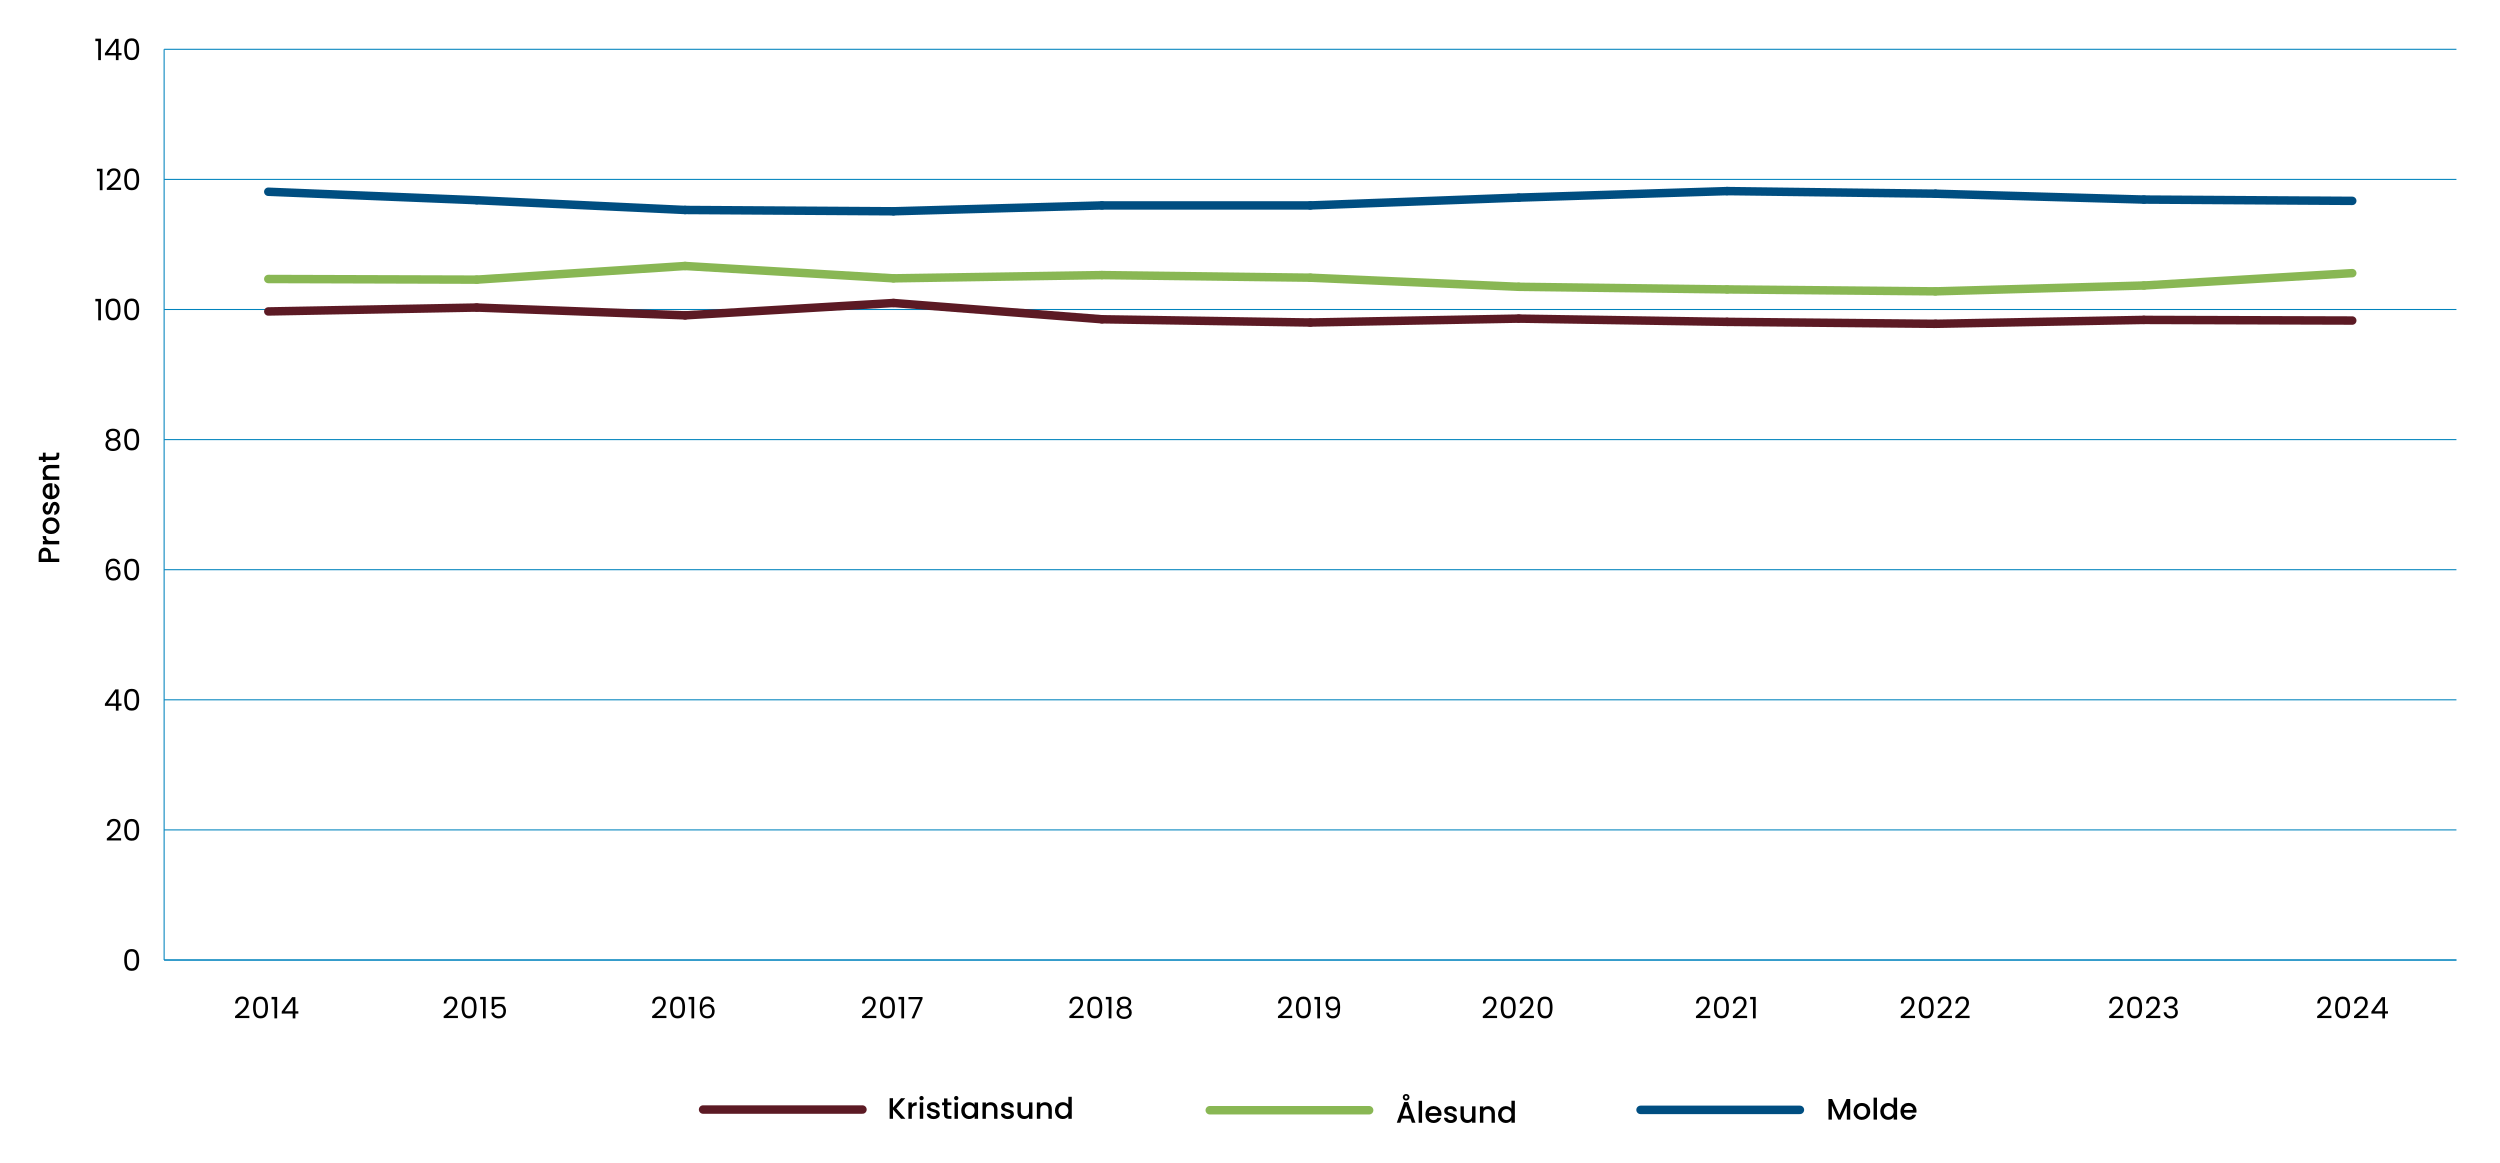 <?xml version="1.0" encoding="UTF-8"?>
<svg id="Layer_1" xmlns="http://www.w3.org/2000/svg" width="1395.16" height="649.12" version="1.1" viewBox="0 0 1395.16 649.12">
  <!-- Generator: Adobe Illustrator 29.8.1, SVG Export Plug-In . SVG Version: 2.1.1 Build 2)  -->
  <defs>
    <style>
      .st0 {
        stroke: #0083bd;
        stroke-width: .59px;
      }

      .st0, .st1, .st2, .st3 {
        fill: none;
        stroke-miterlimit: 10;
      }

      .st1 {
        stroke: #89b754;
      }

      .st1, .st2, .st3 {
        stroke-linecap: round;
        stroke-width: 4.73px;
      }

      .st2 {
        stroke: #5c1a24;
      }

      .st3 {
        stroke: #004e81;
      }
    </style>
  </defs>
  <line class="st0" x1="91.59" y1="535.75" x2="1370.85" y2="535.75"/>
  <path d="M70.25,531.23c.62-1.07,1.7-1.6,3.25-1.6s2.61.53,3.23,1.6.93,2.55.93,4.45-.31,3.43-.93,4.5-1.69,1.61-3.23,1.61-2.63-.54-3.25-1.61-.93-2.57-.93-4.5.31-3.38.93-4.45ZM75.97,533.23c-.13-.67-.39-1.21-.78-1.62-.39-.41-.96-.61-1.7-.61s-1.32.2-1.71.61c-.39.41-.65.95-.78,1.62-.13.67-.19,1.48-.19,2.44s.06,1.83.19,2.5c.13.67.39,1.21.78,1.62.39.41.96.61,1.71.61s1.31-.2,1.7-.61c.39-.41.65-.95.78-1.62s.19-1.51.19-2.5-.06-1.77-.19-2.44Z"/>
  <g>
    <path d="M62.91,465.2c.8-.72,1.47-1.48,2.01-2.27.55-.79.82-1.57.82-2.33,0-.72-.17-1.28-.52-1.7s-.91-.62-1.68-.62-1.33.23-1.75.7c-.41.47-.64,1.1-.67,1.88h-1.46c.04-1.24.42-2.19,1.13-2.87.71-.67,1.62-1.01,2.73-1.01s2.04.31,2.71.94c.67.63,1,1.5,1,2.6,0,.92-.27,1.81-.82,2.67-.55.87-1.17,1.63-1.86,2.29-.7.66-1.58,1.42-2.67,2.29h5.7v1.26h-7.97v-1.08c1.4-1.13,2.5-2.05,3.3-2.77Z"/>
    <path d="M70.25,458.62c.62-1.07,1.7-1.6,3.25-1.6s2.61.53,3.23,1.6.93,2.55.93,4.45-.31,3.43-.93,4.5-1.69,1.61-3.23,1.61-2.63-.54-3.25-1.61-.93-2.57-.93-4.5.31-3.38.93-4.45ZM75.97,460.63c-.13-.67-.39-1.21-.78-1.62-.39-.41-.96-.61-1.7-.61s-1.32.2-1.71.61c-.39.41-.65.95-.78,1.62-.13.67-.19,1.48-.19,2.44s.06,1.83.19,2.5c.13.67.39,1.21.78,1.62.39.41.96.61,1.71.61s1.31-.2,1.7-.61c.39-.41.65-.95.78-1.62s.19-1.51.19-2.5-.06-1.77-.19-2.44Z"/>
  </g>
  <g>
    <path d="M58.54,393.91v-1.14l5.81-8.05h1.81v7.88h1.66v1.31h-1.66v2.67h-1.49v-2.67h-6.13ZM64.73,386.29l-4.46,6.31h4.46v-6.31Z"/>
    <path d="M70.25,386.02c.62-1.07,1.7-1.6,3.25-1.6s2.61.53,3.23,1.6.93,2.55.93,4.45-.31,3.43-.93,4.5-1.69,1.61-3.23,1.61-2.63-.54-3.25-1.61-.93-2.57-.93-4.5.31-3.38.93-4.45ZM75.97,388.02c-.13-.67-.39-1.21-.78-1.62-.39-.41-.96-.61-1.7-.61s-1.32.2-1.71.61c-.39.41-.65.95-.78,1.62-.13.67-.19,1.48-.19,2.44s.06,1.83.19,2.5c.13.67.39,1.21.78,1.62.39.41.96.61,1.71.61s1.31-.2,1.7-.61c.39-.41.65-.95.78-1.62s.19-1.51.19-2.5-.06-1.77-.19-2.44Z"/>
  </g>
  <g>
    <path d="M63.21,313.01c-.98,0-1.72.38-2.2,1.13s-.72,2-.71,3.73c.25-.57.68-1.02,1.27-1.35.59-.33,1.25-.49,1.98-.49,1.14,0,2.05.35,2.72,1.06.68.71,1.02,1.68,1.02,2.93,0,.75-.15,1.42-.44,2.02-.29.6-.73,1.07-1.32,1.42-.59.35-1.31.53-2.15.53-1.14,0-2.03-.25-2.67-.76-.64-.51-1.09-1.21-1.34-2.1s-.38-2-.38-3.31c0-4.05,1.41-6.08,4.24-6.08,1.08,0,1.93.29,2.55.88.62.59.98,1.33,1.09,2.22h-1.39c-.24-1.23-1-1.84-2.27-1.84ZM61.89,317.6c-.42.19-.76.49-1.02.88-.26.39-.39.87-.39,1.43,0,.84.24,1.52.73,2.04.49.53,1.18.79,2.09.79.77,0,1.39-.24,1.85-.72.46-.48.69-1.13.69-1.95,0-.86-.22-1.54-.66-2.03-.44-.49-1.09-.74-1.94-.74-.47,0-.92.1-1.34.29Z"/>
    <path d="M70.25,313.41c.62-1.07,1.7-1.6,3.25-1.6s2.61.53,3.23,1.6.93,2.55.93,4.45-.31,3.43-.93,4.5-1.69,1.61-3.23,1.61-2.63-.54-3.25-1.61-.93-2.57-.93-4.5.31-3.38.93-4.45ZM75.97,315.42c-.13-.67-.39-1.21-.78-1.62-.39-.41-.96-.61-1.7-.61s-1.32.2-1.71.61c-.39.41-.65.95-.78,1.62-.13.67-.19,1.48-.19,2.44s.06,1.83.19,2.5c.13.67.39,1.21.78,1.62.39.41.96.61,1.71.61s1.31-.2,1.7-.61c.39-.41.65-.95.78-1.62s.19-1.51.19-2.5-.06-1.77-.19-2.44Z"/>
  </g>
  <g>
    <path d="M59.63,244.08c-.33-.46-.5-1.03-.5-1.69,0-.6.15-1.13.45-1.61.3-.48.74-.86,1.33-1.14.59-.28,1.31-.42,2.14-.42s1.55.14,2.15.42c.59.28,1.04.66,1.34,1.14s.46,1.02.46,1.61c0,.64-.17,1.2-.51,1.68-.34.48-.81.84-1.41,1.07.68.21,1.23.58,1.63,1.1.4.52.6,1.16.6,1.9s-.18,1.34-.53,1.88c-.35.54-.85.95-1.5,1.24-.65.29-1.39.44-2.23.44s-1.58-.15-2.21-.44c-.63-.29-1.13-.71-1.48-1.24-.35-.54-.53-1.16-.53-1.88s.2-1.38.6-1.9c.4-.53.94-.89,1.62-1.09-.62-.24-1.09-.6-1.42-1.06ZM61.06,246.37c-.52.38-.78.95-.78,1.71,0,.71.25,1.28.75,1.71s1.18.65,2.03.65,1.52-.21,2.02-.65c.5-.43.75-1,.75-1.71s-.25-1.31-.76-1.7-1.18-.59-2-.59-1.48.19-2,.57ZM64.88,241.01c-.44-.36-1.05-.55-1.82-.55s-1.36.18-1.81.55c-.44.36-.66.89-.66,1.57,0,.62.23,1.12.69,1.49.46.38,1.05.56,1.78.56s1.34-.19,1.8-.57.69-.88.69-1.5c0-.67-.22-1.19-.66-1.56Z"/>
    <path d="M70.25,240.81c.62-1.07,1.7-1.6,3.25-1.6s2.61.53,3.23,1.6.93,2.55.93,4.45-.31,3.43-.93,4.5-1.69,1.61-3.23,1.61-2.63-.54-3.25-1.61-.93-2.57-.93-4.5.31-3.38.93-4.45ZM75.97,242.81c-.13-.67-.39-1.21-.78-1.62-.39-.41-.96-.61-1.7-.61s-1.32.2-1.71.61c-.39.41-.65.95-.78,1.62-.13.67-.19,1.48-.19,2.44s.06,1.83.19,2.5c.13.67.39,1.21.78,1.62.39.41.96.61,1.71.61s1.31-.2,1.7-.61c.39-.41.65-.95.78-1.62s.19-1.51.19-2.5-.06-1.77-.19-2.44Z"/>
  </g>
  <g>
    <path d="M53.22,168.16v-1.37h3.11v11.97h-1.52v-10.6h-1.59Z"/>
    <path d="M59.85,168.2c.62-1.07,1.7-1.6,3.25-1.6s2.61.53,3.23,1.6.93,2.55.93,4.45-.31,3.43-.93,4.5-1.69,1.61-3.23,1.61-2.63-.54-3.25-1.61-.93-2.57-.93-4.5.31-3.38.93-4.45ZM65.57,170.21c-.13-.67-.39-1.21-.78-1.62-.39-.41-.96-.61-1.7-.61s-1.32.2-1.71.61c-.39.41-.65.95-.78,1.62-.13.67-.19,1.48-.19,2.44s.06,1.83.19,2.5c.13.67.39,1.21.78,1.62.39.41.96.61,1.71.61s1.31-.2,1.7-.61c.39-.41.65-.95.78-1.62s.19-1.51.19-2.5-.06-1.77-.19-2.44Z"/>
    <path d="M70.25,168.2c.62-1.07,1.7-1.6,3.25-1.6s2.61.53,3.23,1.6.93,2.55.93,4.45-.31,3.43-.93,4.5-1.69,1.61-3.23,1.61-2.63-.54-3.25-1.61-.93-2.57-.93-4.5.31-3.38.93-4.45ZM75.97,170.21c-.13-.67-.39-1.21-.78-1.62-.39-.41-.96-.61-1.7-.61s-1.32.2-1.71.61c-.39.41-.65.95-.78,1.62-.13.67-.19,1.48-.19,2.44s.06,1.83.19,2.5c.13.67.39,1.21.78,1.62.39.41.96.61,1.71.61s1.31-.2,1.7-.61c.39-.41.65-.95.78-1.62s.19-1.51.19-2.5-.06-1.77-.19-2.44Z"/>
  </g>
  <g>
    <path d="M54.1,95.55v-1.37h3.11v11.97h-1.52v-10.6h-1.59Z"/>
    <path d="M62.91,102.17c.8-.72,1.47-1.48,2.01-2.27.55-.79.82-1.57.82-2.33,0-.72-.17-1.28-.52-1.7s-.91-.62-1.68-.62-1.33.23-1.75.7c-.41.47-.64,1.1-.67,1.88h-1.46c.04-1.24.42-2.19,1.13-2.87.71-.67,1.62-1.01,2.73-1.01s2.04.31,2.71.94c.67.63,1,1.5,1,2.6,0,.92-.27,1.81-.82,2.67-.55.87-1.17,1.63-1.86,2.29-.7.66-1.58,1.42-2.67,2.29h5.7v1.26h-7.97v-1.08c1.4-1.13,2.5-2.05,3.3-2.77Z"/>
    <path d="M70.25,95.6c.62-1.07,1.7-1.6,3.25-1.6s2.61.53,3.23,1.6.93,2.55.93,4.45-.31,3.43-.93,4.5-1.69,1.61-3.23,1.61-2.63-.54-3.25-1.61-.93-2.57-.93-4.5.31-3.38.93-4.45ZM75.97,97.6c-.13-.67-.39-1.21-.78-1.62-.39-.41-.96-.61-1.7-.61s-1.32.2-1.71.61c-.39.41-.65.95-.78,1.62-.13.67-.19,1.48-.19,2.44s.06,1.83.19,2.5c.13.67.39,1.21.78,1.62.39.41.96.61,1.71.61s1.31-.2,1.7-.61c.39-.41.65-.95.78-1.62s.19-1.51.19-2.5-.06-1.77-.19-2.44Z"/>
  </g>
  <g>
    <path d="M53.21,22.95v-1.38h3.11v11.97h-1.52v-10.6h-1.59Z"/>
    <path d="M58.54,30.88v-1.14l5.81-8.05h1.81v7.88h1.66v1.31h-1.66v2.67h-1.49v-2.67h-6.13ZM64.73,23.26l-4.46,6.31h4.46v-6.31Z"/>
    <path d="M70.25,22.99c.62-1.07,1.7-1.6,3.25-1.6s2.61.53,3.23,1.6c.62,1.07.93,2.55.93,4.45s-.31,3.43-.93,4.5-1.69,1.61-3.23,1.61-2.63-.54-3.25-1.61-.93-2.57-.93-4.5.31-3.38.93-4.45ZM75.97,24.99c-.13-.67-.39-1.21-.78-1.61-.39-.41-.96-.61-1.7-.61s-1.32.2-1.71.61c-.39.41-.65.95-.78,1.61-.13.67-.19,1.48-.19,2.44s.06,1.83.19,2.5c.13.67.39,1.21.78,1.62.39.41.96.61,1.71.61s1.31-.2,1.7-.61c.39-.41.65-.95.78-1.62s.19-1.51.19-2.5-.06-1.77-.19-2.44Z"/>
  </g>
  <line class="st0" x1="91.59" y1="535.75" x2="91.59" y2="27.51"/>
  <line class="st0" x1="91.59" y1="535.75" x2="1370.85" y2="535.75"/>
  <line class="st0" x1="91.59" y1="463.14" x2="1370.85" y2="463.14"/>
  <line class="st0" x1="91.59" y1="390.54" x2="1370.85" y2="390.54"/>
  <line class="st0" x1="91.59" y1="317.93" x2="1370.85" y2="317.93"/>
  <line class="st0" x1="91.59" y1="245.33" x2="1370.85" y2="245.33"/>
  <line class="st0" x1="91.59" y1="172.72" x2="1370.85" y2="172.72"/>
  <line class="st0" x1="91.59" y1="100.12" x2="1370.85" y2="100.12"/>
  <line class="st0" x1="91.59" y1="27.51" x2="1370.85" y2="27.51"/>
  <line class="st1" x1="675.13" y1="619.58" x2="764.06" y2="619.58"/>
  <line class="st1" x1="266.03" y1="156.06" x2="149.73" y2="155.7"/>
  <line class="st1" x1="382.33" y1="148.44" x2="266.03" y2="156.06"/>
  <line class="st1" x1="498.63" y1="155.33" x2="382.33" y2="148.44"/>
  <line class="st1" x1="614.92" y1="153.52" x2="498.63" y2="155.33"/>
  <line class="st1" x1="731.22" y1="154.97" x2="614.92" y2="153.52"/>
  <line class="st1" x1="847.52" y1="160.05" x2="731.22" y2="154.97"/>
  <line class="st1" x1="963.81" y1="161.51" x2="847.52" y2="160.05"/>
  <line class="st1" x1="1080.11" y1="162.59" x2="963.81" y2="161.51"/>
  <line class="st1" x1="1196.41" y1="159.33" x2="1080.11" y2="162.6"/>
  <line class="st1" x1="1312.7" y1="152.43" x2="1196.41" y2="159.33"/>
  <line class="st2" x1="392.37" y1="619.2" x2="481.3" y2="619.2"/>
  <line class="st3" x1="266.03" y1="111.73" x2="149.73" y2="107.01"/>
  <line class="st3" x1="382.33" y1="117.18" x2="266.03" y2="111.73"/>
  <line class="st3" x1="498.63" y1="117.91" x2="382.33" y2="117.18"/>
  <line class="st3" x1="614.92" y1="114.64" x2="498.63" y2="117.91"/>
  <line class="st3" x1="731.22" y1="114.64" x2="614.92" y2="114.64"/>
  <line class="st3" x1="847.52" y1="110.28" x2="731.22" y2="114.64"/>
  <line class="st3" x1="963.81" y1="106.65" x2="847.52" y2="110.28"/>
  <line class="st3" x1="1080.11" y1="108.1" x2="963.81" y2="106.65"/>
  <line class="st3" x1="1196.41" y1="111.37" x2="1080.11" y2="108.1"/>
  <line class="st3" x1="1312.7" y1="112.1" x2="1196.41" y2="111.37"/>
  <line class="st3" x1="915.53" y1="619.38" x2="1004.46" y2="619.38"/>
  <line class="st2" x1="266.03" y1="171.63" x2="149.73" y2="173.81"/>
  <line class="st2" x1="382.33" y1="175.99" x2="266.03" y2="171.63"/>
  <line class="st2" x1="498.63" y1="169.09" x2="382.33" y2="175.99"/>
  <line class="st2" x1="614.92" y1="178.17" x2="498.63" y2="169.09"/>
  <line class="st2" x1="731.22" y1="179.98" x2="614.92" y2="178.17"/>
  <line class="st2" x1="847.52" y1="177.8" x2="731.22" y2="179.98"/>
  <line class="st2" x1="963.81" y1="179.62" x2="847.52" y2="177.81"/>
  <line class="st2" x1="1080.11" y1="180.71" x2="963.81" y2="179.62"/>
  <line class="st2" x1="1196.41" y1="178.53" x2="1080.11" y2="180.71"/>
  <line class="st2" x1="1312.7" y1="178.89" x2="1196.41" y2="178.53"/>
  <g>
    <path d="M787.11,624.21h-4.82l-.83,2.35h-1.97l4.12-11.53h2.19l4.12,11.53h-1.99l-.83-2.35ZM786.58,622.67l-1.87-5.35-1.89,5.35h3.76ZM786.04,613.65c-.36.33-.8.5-1.33.5s-.96-.17-1.32-.5c-.36-.33-.54-.77-.54-1.31s.18-.99.54-1.32c.36-.33.8-.5,1.32-.5s.97.17,1.33.5c.36.33.54.77.54,1.32s-.18.98-.54,1.31ZM785.29,611.71c-.15-.15-.35-.23-.58-.23s-.41.08-.56.23-.23.36-.23.61.08.45.23.6c.15.16.34.24.56.24s.42-.08.58-.24c.15-.16.23-.36.23-.6s-.08-.46-.23-.61Z"/>
    <path d="M793.6,614.31v12.26h-1.89v-12.26h1.89Z"/>
    <path d="M804.38,622.71h-6.97c.05.73.33,1.31.81,1.75.49.44,1.08.66,1.79.66,1.02,0,1.73-.43,2.15-1.28h2.04c-.28.84-.78,1.53-1.5,2.06-.72.54-1.62.8-2.69.8-.87,0-1.65-.2-2.34-.59-.69-.39-1.23-.94-1.62-1.66-.39-.71-.59-1.54-.59-2.48s.19-1.76.57-2.48.92-1.26,1.61-1.65c.69-.39,1.48-.58,2.38-.58s1.63.19,2.3.56c.67.38,1.2.9,1.57,1.58.38.68.56,1.46.56,2.34,0,.34-.02.65-.07.93ZM802.48,621.18c-.01-.7-.26-1.25-.75-1.67-.49-.42-1.09-.63-1.81-.63-.65,0-1.21.21-1.67.62-.46.41-.74.97-.83,1.68h5.05Z"/>
    <path d="M807.69,626.32c-.57-.26-1.02-.61-1.35-1.06s-.51-.95-.53-1.5h1.95c.03.39.22.71.55.97.34.26.76.39,1.27.39s.94-.1,1.23-.31c.29-.2.44-.47.44-.79,0-.34-.16-.6-.49-.76-.33-.17-.84-.35-1.55-.55-.68-.19-1.24-.37-1.67-.55s-.8-.45-1.12-.81-.47-.84-.47-1.44c0-.49.14-.93.43-1.33.29-.4.7-.72,1.23-.95.54-.23,1.15-.35,1.85-.35,1.04,0,1.87.26,2.51.79s.97,1.24,1.02,2.14h-1.89c-.03-.41-.2-.73-.5-.98-.3-.24-.7-.36-1.21-.36s-.88.09-1.14.28c-.26.19-.4.44-.4.75,0,.24.09.45.26.61s.39.3.65.39.63.21,1.13.36c.66.18,1.21.36,1.63.54.43.18.79.45,1.1.8.31.35.47.82.48,1.41,0,.52-.14.98-.43,1.39s-.69.73-1.22.96c-.52.23-1.14.35-1.85.35s-1.36-.13-1.93-.39Z"/>
    <path d="M823.41,617.44v9.12h-1.89v-1.08c-.3.38-.69.67-1.17.89-.48.21-.99.32-1.53.32-.72,0-1.36-.15-1.93-.45s-1.02-.74-1.34-1.33c-.33-.58-.49-1.29-.49-2.12v-5.37h1.87v5.08c0,.82.21,1.44.61,1.88s.97.65,1.67.65,1.27-.22,1.68-.65.62-1.06.62-1.88v-5.08h1.89Z"/>
    <path d="M832.43,617.74c.57.3,1.01.74,1.33,1.33.32.58.48,1.29.48,2.12v5.38h-1.87v-5.1c0-.82-.2-1.44-.61-1.88-.41-.44-.97-.65-1.67-.65s-1.27.22-1.68.65-.62,1.06-.62,1.88v5.1h-1.89v-9.12h1.89v1.04c.31-.38.7-.67,1.18-.88.48-.21.99-.31,1.53-.31.72,0,1.36.15,1.93.45Z"/>
    <path d="M836.59,619.53c.38-.71.9-1.26,1.56-1.65.66-.39,1.39-.59,2.19-.59.6,0,1.18.13,1.76.39.58.26,1.04.6,1.38,1.03v-4.41h1.9v12.26h-1.9v-1.38c-.31.44-.74.81-1.28,1.09-.55.29-1.17.43-1.88.43-.79,0-1.52-.2-2.18-.6-.66-.4-1.18-.97-1.56-1.69-.38-.72-.57-1.54-.57-2.46s.19-1.73.57-2.43ZM843.1,620.35c-.26-.46-.6-.82-1.02-1.06-.42-.24-.87-.36-1.36-.36s-.94.12-1.36.36-.76.58-1.02,1.04-.39,1-.39,1.63.13,1.18.39,1.66c.26.48.6.84,1.03,1.08.42.25.88.37,1.35.37s.94-.12,1.36-.36c.42-.24.76-.6,1.02-1.07.26-.47.39-1.02.39-1.65s-.13-1.18-.39-1.64Z"/>
  </g>
  <g>
    <path d="M1032.54,613.3v11.51h-1.89v-7.88l-3.51,7.88h-1.31l-3.53-7.88v7.88h-1.89v-11.51h2.04l4.04,9.03,4.02-9.03h2.02Z"/>
    <path d="M1036.64,624.37c-.7-.39-1.24-.94-1.64-1.66-.4-.71-.6-1.54-.6-2.48s.21-1.75.61-2.47c.41-.72.97-1.27,1.67-1.66.71-.39,1.5-.58,2.37-.58s1.66.19,2.37.58c.71.39,1.26.94,1.67,1.66.41.72.61,1.54.61,2.47s-.21,1.75-.63,2.47c-.42.72-.99,1.27-1.71,1.67-.72.39-1.52.59-2.39.59s-1.64-.2-2.33-.59ZM1040.34,622.97c.42-.23.77-.58,1.04-1.04.27-.46.4-1.03.4-1.69s-.13-1.22-.38-1.68-.59-.8-1.01-1.04c-.42-.23-.87-.35-1.36-.35s-.94.12-1.35.35-.74.58-.99,1.04c-.24.46-.36,1.02-.36,1.68,0,.98.25,1.74.75,2.28.5.54,1.13.8,1.9.8.49,0,.94-.12,1.37-.35Z"/>
    <path d="M1047.47,612.55v12.26h-1.89v-12.26h1.89Z"/>
    <path d="M1049.9,617.77c.38-.71.9-1.26,1.56-1.65.66-.39,1.39-.59,2.19-.59.6,0,1.18.13,1.76.39.58.26,1.04.6,1.38,1.03v-4.41h1.9v12.26h-1.9v-1.38c-.31.44-.74.81-1.28,1.09-.55.29-1.17.43-1.88.43-.79,0-1.52-.2-2.18-.6-.66-.4-1.18-.97-1.56-1.69-.38-.72-.57-1.54-.57-2.46s.19-1.73.57-2.43ZM1056.41,618.6c-.26-.46-.6-.82-1.02-1.06-.42-.24-.87-.36-1.36-.36s-.94.12-1.36.36-.76.58-1.02,1.04-.39,1-.39,1.63.13,1.18.39,1.66c.26.48.6.84,1.03,1.08.42.25.88.37,1.35.37s.94-.12,1.36-.36c.42-.24.76-.6,1.02-1.07.26-.47.39-1.02.39-1.65s-.13-1.18-.39-1.64Z"/>
    <path d="M1069.48,620.95h-6.97c.05.73.33,1.31.81,1.75.49.44,1.08.66,1.79.66,1.02,0,1.73-.43,2.15-1.28h2.04c-.28.84-.78,1.53-1.5,2.06-.72.54-1.62.8-2.69.8-.87,0-1.65-.2-2.34-.59-.69-.39-1.23-.94-1.62-1.66-.39-.71-.59-1.54-.59-2.48s.19-1.76.57-2.48.92-1.26,1.61-1.65c.69-.39,1.48-.58,2.38-.58s1.63.19,2.3.56c.67.38,1.2.9,1.57,1.58.38.68.56,1.46.56,2.34,0,.34-.02.65-.07.93ZM1067.58,619.43c-.01-.7-.26-1.25-.75-1.67-.49-.42-1.09-.63-1.81-.63-.65,0-1.21.21-1.67.62-.46.41-.74.97-.83,1.68h5.05Z"/>
  </g>
  <g>
    <path d="M502.82,624.36l-4.46-5.15v5.15h-1.89v-11.51h1.89v5.25l4.47-5.25h2.37l-5,5.76,5.08,5.75h-2.47Z"/>
    <path d="M509.95,615.48c.46-.26,1-.39,1.63-.39v1.95h-.48c-.74,0-1.3.19-1.68.56s-.57,1.03-.57,1.95v4.8h-1.89v-9.12h1.89v1.32c.28-.46.64-.83,1.1-1.08Z"/>
    <path d="M513.42,613.68c-.23-.23-.35-.52-.35-.86s.12-.63.35-.86c.23-.23.52-.35.86-.35s.61.12.84.35c.23.23.35.52.35.86s-.12.63-.35.86c-.23.23-.51.35-.84.35s-.63-.12-.86-.35ZM515.2,615.24v9.12h-1.89v-9.12h1.89Z"/>
    <path d="M519.07,624.12c-.57-.26-1.02-.61-1.35-1.06s-.51-.95-.53-1.5h1.95c.03.39.22.71.55.97.34.26.76.39,1.27.39s.94-.1,1.23-.31c.29-.2.44-.47.44-.79,0-.34-.16-.6-.49-.76-.33-.17-.84-.35-1.55-.55-.68-.19-1.24-.37-1.67-.55s-.8-.45-1.12-.81-.47-.84-.47-1.44c0-.49.14-.93.43-1.33.29-.4.7-.72,1.23-.95.54-.23,1.15-.35,1.85-.35,1.04,0,1.87.26,2.51.79s.97,1.24,1.02,2.14h-1.89c-.03-.41-.2-.73-.5-.98-.3-.24-.7-.36-1.21-.36s-.88.09-1.14.28c-.26.19-.4.44-.4.75,0,.24.09.45.26.61s.39.3.65.39.63.21,1.13.36c.66.18,1.21.36,1.63.54.43.18.79.45,1.1.8.31.35.47.82.48,1.41,0,.52-.14.98-.43,1.39s-.69.73-1.22.96c-.52.23-1.14.35-1.85.35s-1.36-.13-1.93-.39Z"/>
    <path d="M528.73,616.78v5.05c0,.34.08.59.24.74s.43.22.82.22h1.16v1.57h-1.49c-.85,0-1.5-.2-1.95-.6-.45-.4-.68-1.04-.68-1.94v-5.05h-1.08v-1.54h1.08v-2.27h1.9v2.27h2.22v1.54h-2.22Z"/>
    <path d="M532.79,613.68c-.23-.23-.35-.52-.35-.86s.12-.63.35-.86c.23-.23.52-.35.86-.35s.61.12.84.35c.23.23.35.52.35.86s-.12.63-.35.86c-.23.23-.51.35-.84.35s-.63-.12-.86-.35ZM534.58,615.24v9.12h-1.89v-9.12h1.89Z"/>
    <path d="M537.01,617.32c.38-.71.9-1.26,1.56-1.65.66-.39,1.38-.59,2.18-.59.72,0,1.34.14,1.88.42.54.28.96.63,1.28,1.05v-1.32h1.9v9.12h-1.9v-1.36c-.32.43-.76.79-1.31,1.08s-1.18.43-1.89.43c-.78,0-1.5-.2-2.15-.6-.65-.4-1.17-.97-1.55-1.69-.38-.72-.57-1.54-.57-2.46s.19-1.73.57-2.43ZM543.52,618.15c-.26-.46-.6-.82-1.02-1.06-.42-.24-.87-.36-1.36-.36s-.94.12-1.36.36-.76.58-1.02,1.04-.39,1-.39,1.63.13,1.18.39,1.66c.26.48.6.84,1.03,1.08.42.25.88.37,1.35.37s.94-.12,1.36-.36c.42-.24.76-.6,1.02-1.07.26-.47.39-1.02.39-1.65s-.13-1.18-.39-1.64Z"/>
    <path d="M554.83,615.54c.57.3,1.01.74,1.33,1.33.32.58.48,1.29.48,2.12v5.38h-1.87v-5.1c0-.82-.2-1.44-.61-1.88-.41-.44-.97-.65-1.67-.65s-1.27.22-1.68.65-.62,1.06-.62,1.88v5.1h-1.89v-9.12h1.89v1.04c.31-.38.7-.67,1.18-.88.48-.21.99-.31,1.53-.31.72,0,1.36.15,1.93.45Z"/>
    <path d="M560.42,624.12c-.57-.26-1.02-.61-1.35-1.06s-.51-.95-.53-1.5h1.95c.03.39.22.71.55.97.34.26.76.39,1.27.39s.94-.1,1.23-.31c.29-.2.44-.47.44-.79,0-.34-.16-.6-.49-.76-.33-.17-.84-.35-1.55-.55-.68-.19-1.24-.37-1.67-.55s-.8-.45-1.12-.81-.47-.84-.47-1.44c0-.49.14-.93.43-1.33.29-.4.7-.72,1.23-.95.54-.23,1.15-.35,1.85-.35,1.04,0,1.87.26,2.51.79s.97,1.24,1.02,2.14h-1.89c-.03-.41-.2-.73-.5-.98-.3-.24-.7-.36-1.21-.36s-.88.09-1.14.28c-.26.19-.4.44-.4.75,0,.24.09.45.26.61s.39.3.65.39.63.21,1.13.36c.66.18,1.21.36,1.63.54.43.18.79.45,1.1.8.31.35.47.82.48,1.41,0,.52-.14.98-.43,1.39s-.69.73-1.22.96c-.52.23-1.14.35-1.85.35s-1.36-.13-1.93-.39Z"/>
    <path d="M576.15,615.24v9.12h-1.89v-1.08c-.3.38-.69.67-1.17.89-.48.21-.99.32-1.53.32-.72,0-1.36-.15-1.93-.45s-1.02-.74-1.34-1.33c-.33-.58-.49-1.29-.49-2.12v-5.37h1.87v5.08c0,.82.21,1.44.61,1.88s.97.65,1.67.65,1.27-.22,1.68-.65.62-1.06.62-1.88v-5.08h1.89Z"/>
    <path d="M585.17,615.54c.57.3,1.01.74,1.33,1.33.32.58.48,1.29.48,2.12v5.38h-1.87v-5.1c0-.82-.2-1.44-.61-1.88-.41-.44-.97-.65-1.67-.65s-1.27.22-1.68.65-.62,1.06-.62,1.88v5.1h-1.89v-9.12h1.89v1.04c.31-.38.7-.67,1.18-.88.48-.21.99-.31,1.53-.31.72,0,1.36.15,1.93.45Z"/>
    <path d="M589.32,617.32c.38-.71.9-1.26,1.56-1.65.66-.39,1.39-.59,2.19-.59.6,0,1.18.13,1.76.39.58.26,1.04.6,1.38,1.03v-4.41h1.9v12.26h-1.9v-1.38c-.31.44-.74.81-1.28,1.09-.55.29-1.17.43-1.88.43-.79,0-1.52-.2-2.18-.6-.66-.4-1.18-.97-1.56-1.69-.38-.72-.57-1.54-.57-2.46s.19-1.73.57-2.43ZM595.83,618.15c-.26-.46-.6-.82-1.02-1.06-.42-.24-.87-.36-1.36-.36s-.94.12-1.36.36-.76.58-1.02,1.04-.39,1-.39,1.63.13,1.18.39,1.66c.26.48.6.84,1.03,1.08.42.25.88.37,1.35.37s.94-.12,1.36-.36c.42-.24.76-.6,1.02-1.07.26-.47.39-1.02.39-1.65s-.13-1.18-.39-1.64Z"/>
  </g>
  <g>
    <path d="M26.65,305.99c.52.28.94.72,1.27,1.33s.49,1.39.49,2.33v2.09h4.67v1.89h-11.51v-3.97c0-.88.15-1.63.46-2.24s.71-1.07,1.23-1.38c.52-.3,1.1-.46,1.74-.46.59,0,1.14.14,1.66.41ZM26.38,308.05c-.33-.35-.79-.53-1.38-.53-1.26,0-1.89.71-1.89,2.14v2.09h3.76v-2.09c0-.72-.16-1.25-.49-1.61Z"/>
    <path d="M24.19,300.79c-.26-.46-.39-1-.39-1.63h1.95v.48c0,.74.19,1.3.56,1.68.38.38,1.03.57,1.95.57h4.8v1.89h-9.13v-1.89h1.33c-.46-.28-.83-.64-1.08-1.1Z"/>
    <path d="M32.64,295.79c-.39.7-.94,1.24-1.66,1.64-.71.4-1.54.6-2.48.6s-1.75-.21-2.47-.61-1.27-.97-1.66-1.67c-.39-.71-.58-1.5-.58-2.37s.19-1.66.58-2.37c.39-.71.94-1.26,1.66-1.67.72-.41,1.54-.61,2.47-.61s1.75.21,2.47.63c.72.42,1.27.99,1.66,1.71.39.72.59,1.52.59,2.39s-.2,1.64-.59,2.33ZM31.24,292.09c-.23-.42-.58-.77-1.04-1.04-.46-.27-1.03-.4-1.69-.4s-1.22.13-1.68.38c-.46.25-.8.59-1.04,1.01-.23.42-.35.87-.35,1.36s.12.94.35,1.35.58.74,1.04.99c.46.24,1.02.36,1.68.36.98,0,1.74-.25,2.28-.75.54-.5.8-1.13.8-1.9,0-.49-.12-.94-.35-1.37Z"/>
    <path d="M32.84,285.47c-.26.57-.61,1.02-1.06,1.35-.45.33-.95.51-1.5.53v-1.95c.39-.03.71-.22.97-.55.26-.34.39-.76.39-1.27s-.1-.94-.31-1.23c-.2-.29-.47-.44-.79-.44-.34,0-.6.16-.76.49-.17.33-.35.84-.55,1.55-.19.68-.37,1.24-.55,1.67s-.45.8-.81,1.12-.84.47-1.44.47c-.49,0-.93-.14-1.33-.43-.4-.29-.72-.7-.95-1.23s-.35-1.15-.35-1.85c0-1.04.26-1.87.79-2.51s1.24-.97,2.14-1.02v1.89c-.41.03-.73.2-.98.5-.24.3-.36.7-.36,1.21s.09.88.28,1.14c.19.26.44.4.75.4.24,0,.45-.09.61-.26s.3-.39.39-.65.21-.63.36-1.13c.18-.66.36-1.21.54-1.63.18-.43.45-.79.8-1.1.35-.31.82-.47,1.41-.48.52,0,.98.14,1.39.43s.73.69.96,1.22c.23.52.35,1.14.35,1.85s-.13,1.36-.39,1.93Z"/>
    <path d="M29.22,269.71v6.97c.73-.05,1.31-.33,1.76-.81.44-.49.66-1.08.66-1.79,0-1.02-.42-1.73-1.28-2.15v-2.04c.84.28,1.53.78,2.06,1.5.54.72.8,1.62.8,2.69,0,.87-.2,1.65-.59,2.34-.39.69-.94,1.23-1.66,1.62-.71.39-1.54.59-2.48.59s-1.76-.19-2.48-.57c-.71-.38-1.26-.92-1.65-1.61-.39-.69-.58-1.48-.58-2.38s.19-1.63.56-2.3c.38-.67.9-1.2,1.58-1.57.68-.38,1.46-.56,2.34-.56.34,0,.65.02.93.07ZM27.69,271.61c-.7.01-1.25.26-1.67.75-.42.49-.63,1.09-.63,1.81,0,.65.21,1.21.62,1.67.41.46.97.74,1.68.83v-5.05Z"/>
    <path d="M24.25,261.26c.3-.57.74-1.01,1.32-1.33.59-.32,1.29-.48,2.12-.48h5.38v1.87h-5.1c-.82,0-1.44.2-1.88.61-.44.41-.65.97-.65,1.67s.22,1.27.65,1.68,1.06.62,1.88.62h5.1v1.89h-9.13v-1.89h1.04c-.38-.31-.67-.7-.88-1.18-.21-.48-.31-.99-.31-1.53,0-.72.15-1.36.45-1.93Z"/>
    <path d="M25.49,254.84h5.05c.34,0,.59-.08.74-.24s.22-.43.22-.82v-1.16h1.57v1.49c0,.85-.2,1.5-.6,1.95-.4.45-1.04.68-1.94.68h-5.05v1.08h-1.54v-1.08h-2.27v-1.9h2.27v-2.22h1.54v2.22Z"/>
  </g>
  <g>
    <path d="M134.48,564.33c.8-.72,1.47-1.48,2.01-2.27.55-.79.82-1.57.82-2.33,0-.72-.17-1.28-.52-1.7s-.91-.62-1.68-.62-1.33.23-1.75.7c-.41.47-.64,1.1-.67,1.88h-1.46c.04-1.24.42-2.19,1.13-2.87.71-.67,1.62-1.01,2.73-1.01s2.04.31,2.71.94c.67.63,1,1.5,1,2.6,0,.92-.27,1.81-.82,2.67-.55.87-1.17,1.63-1.86,2.29-.7.66-1.58,1.42-2.67,2.29h5.7v1.26h-7.97v-1.08c1.4-1.13,2.5-2.05,3.3-2.77Z"/>
    <path d="M142.15,557.76c.62-1.07,1.7-1.6,3.25-1.6s2.61.53,3.23,1.6.93,2.55.93,4.45-.31,3.43-.93,4.5-1.69,1.61-3.23,1.61-2.63-.54-3.25-1.61-.93-2.57-.93-4.5.31-3.38.93-4.45ZM147.87,559.76c-.13-.67-.39-1.21-.78-1.62-.39-.41-.96-.61-1.7-.61s-1.32.2-1.71.61c-.39.41-.65.95-.78,1.62-.13.67-.19,1.48-.19,2.44s.06,1.83.19,2.5c.13.67.39,1.21.78,1.62.39.41.96.61,1.71.61s1.31-.2,1.7-.61c.39-.41.65-.95.78-1.62s.19-1.51.19-2.5-.06-1.77-.19-2.44Z"/>
    <path d="M151.55,557.71v-1.37h3.11v11.97h-1.52v-10.6h-1.59Z"/>
    <path d="M157.22,565.65v-1.14l5.81-8.05h1.81v7.88h1.66v1.31h-1.66v2.67h-1.49v-2.67h-6.13ZM163.41,558.03l-4.46,6.31h4.46v-6.31Z"/>
  </g>
  <g>
    <path d="M250.89,564.33c.8-.72,1.47-1.48,2.01-2.27.55-.79.82-1.57.82-2.33,0-.72-.17-1.28-.52-1.7s-.91-.62-1.68-.62-1.33.23-1.75.7c-.41.47-.64,1.1-.67,1.88h-1.46c.04-1.24.42-2.19,1.13-2.87.71-.67,1.62-1.01,2.73-1.01s2.04.31,2.71.94c.67.63,1,1.5,1,2.6,0,.92-.27,1.81-.82,2.67-.55.87-1.17,1.63-1.86,2.29-.7.66-1.58,1.42-2.67,2.29h5.7v1.26h-7.97v-1.08c1.4-1.13,2.5-2.05,3.3-2.77Z"/>
    <path d="M258.54,557.76c.62-1.07,1.7-1.6,3.25-1.6s2.61.53,3.23,1.6.93,2.55.93,4.45-.31,3.43-.93,4.5-1.69,1.61-3.23,1.61-2.63-.54-3.25-1.61-.93-2.57-.93-4.5.31-3.38.93-4.45ZM264.26,559.76c-.13-.67-.39-1.21-.78-1.62-.39-.41-.96-.61-1.7-.61s-1.32.2-1.71.61c-.39.41-.65.95-.78,1.62-.13.67-.19,1.48-.19,2.44s.06,1.83.19,2.5c.13.67.39,1.21.78,1.62.39.41.96.61,1.71.61s1.31-.2,1.7-.61c.39-.41.65-.95.78-1.62s.19-1.51.19-2.5-.06-1.77-.19-2.44Z"/>
    <path d="M267.95,557.71v-1.37h3.11v11.97h-1.52v-10.6h-1.59Z"/>
    <path d="M281.61,557.65h-5.81v3.78c.25-.35.63-.64,1.13-.87.5-.23,1.03-.34,1.61-.34.92,0,1.66.19,2.24.57s.99.87,1.23,1.47c.25.6.37,1.24.37,1.91,0,.79-.15,1.51-.45,2.14-.3.63-.75,1.13-1.37,1.49s-1.37.55-2.28.55c-1.16,0-2.1-.3-2.82-.89-.72-.6-1.15-1.39-1.31-2.38h1.47c.14.63.45,1.12.91,1.47.46.35,1.05.53,1.76.53.87,0,1.53-.26,1.97-.79.44-.52.66-1.22.66-2.08s-.22-1.53-.66-2c-.44-.47-1.09-.7-1.95-.7-.58,0-1.1.14-1.53.42-.44.28-.75.67-.95,1.15h-1.42v-6.76h7.2v1.32Z"/>
  </g>
  <g>
    <path d="M367.23,564.33c.79-.72,1.47-1.48,2.01-2.27.55-.79.82-1.57.82-2.33,0-.72-.17-1.28-.52-1.7-.35-.41-.91-.62-1.68-.62s-1.33.23-1.75.7c-.41.47-.64,1.1-.67,1.88h-1.46c.04-1.24.42-2.19,1.13-2.87.71-.67,1.62-1.01,2.73-1.01s2.04.31,2.71.94c.67.63,1,1.5,1,2.6,0,.92-.27,1.81-.82,2.67-.55.87-1.17,1.63-1.86,2.29-.7.66-1.58,1.42-2.67,2.29h5.7v1.26h-7.97v-1.08c1.4-1.13,2.5-2.05,3.3-2.77Z"/>
    <path d="M374.89,557.76c.62-1.07,1.7-1.6,3.25-1.6s2.61.53,3.23,1.6.93,2.55.93,4.45-.31,3.43-.93,4.5-1.7,1.61-3.23,1.61-2.63-.54-3.25-1.61-.93-2.57-.93-4.5.31-3.38.93-4.45ZM380.61,559.76c-.13-.67-.39-1.21-.78-1.62-.39-.41-.96-.61-1.7-.61s-1.32.2-1.71.61c-.39.41-.65.95-.78,1.62s-.19,1.48-.19,2.44.06,1.83.19,2.5.39,1.21.78,1.62c.39.41.96.61,1.71.61s1.31-.2,1.7-.61c.39-.41.65-.95.78-1.62s.19-1.51.19-2.5-.06-1.77-.19-2.44Z"/>
    <path d="M384.29,557.71v-1.37h3.11v11.97h-1.52v-10.6h-1.59Z"/>
    <path d="M394.73,557.35c-.98,0-1.72.38-2.2,1.13-.49.76-.72,2-.71,3.73.25-.57.68-1.02,1.27-1.35.59-.33,1.25-.49,1.98-.49,1.14,0,2.04.35,2.72,1.06.68.71,1.02,1.68,1.02,2.93,0,.75-.15,1.42-.44,2.02-.29.6-.73,1.07-1.33,1.42-.59.35-1.31.53-2.14.53-1.14,0-2.03-.25-2.67-.76-.64-.51-1.09-1.21-1.34-2.1s-.38-2-.38-3.31c0-4.05,1.41-6.08,4.24-6.08,1.08,0,1.93.29,2.55.88.62.59.98,1.33,1.09,2.22h-1.39c-.24-1.23-1-1.84-2.27-1.84ZM393.4,561.95c-.42.19-.76.49-1.02.88-.26.39-.39.87-.39,1.43,0,.84.24,1.52.73,2.04.49.53,1.18.79,2.09.79.77,0,1.39-.24,1.85-.72.46-.48.69-1.13.69-1.95,0-.86-.22-1.54-.66-2.03-.44-.49-1.09-.74-1.94-.74-.47,0-.92.1-1.34.29Z"/>
  </g>
  <g>
    <path d="M484.37,564.33c.79-.72,1.47-1.48,2.01-2.27.55-.79.82-1.57.82-2.33,0-.72-.17-1.28-.52-1.7-.35-.41-.91-.62-1.68-.62s-1.33.23-1.75.7c-.41.47-.64,1.1-.67,1.88h-1.46c.04-1.24.42-2.19,1.13-2.87.71-.67,1.62-1.01,2.73-1.01s2.04.31,2.71.94c.67.63,1,1.5,1,2.6,0,.92-.27,1.81-.82,2.67-.55.87-1.17,1.63-1.86,2.29-.7.66-1.58,1.42-2.67,2.29h5.7v1.26h-7.97v-1.08c1.4-1.13,2.5-2.05,3.3-2.77Z"/>
    <path d="M492.02,557.76c.62-1.07,1.7-1.6,3.25-1.6s2.61.53,3.23,1.6.93,2.55.93,4.45-.31,3.43-.93,4.5-1.7,1.61-3.23,1.61-2.63-.54-3.25-1.61-.93-2.57-.93-4.5.31-3.38.93-4.45ZM497.75,559.76c-.13-.67-.39-1.21-.78-1.62-.39-.41-.96-.61-1.7-.61s-1.32.2-1.71.61c-.39.41-.65.95-.78,1.62s-.19,1.48-.19,2.44.06,1.83.19,2.5.39,1.21.78,1.62c.39.41.96.61,1.71.61s1.31-.2,1.7-.61c.39-.41.65-.95.78-1.62s.19-1.51.19-2.5-.06-1.77-.19-2.44Z"/>
    <path d="M501.43,557.71v-1.37h3.11v11.97h-1.52v-10.6h-1.59Z"/>
    <path d="M514.83,557.52l-4.6,10.8h-1.52l4.67-10.65h-6.39v-1.29h7.85v1.14Z"/>
  </g>
  <g>
    <path d="M600.07,564.33c.79-.72,1.47-1.48,2.01-2.27.55-.79.82-1.57.82-2.33,0-.72-.17-1.28-.52-1.7-.35-.41-.91-.62-1.68-.62s-1.33.23-1.75.7c-.41.47-.64,1.1-.67,1.88h-1.46c.04-1.24.42-2.19,1.13-2.87.71-.67,1.62-1.01,2.73-1.01s2.04.31,2.71.94c.67.63,1,1.5,1,2.6,0,.92-.27,1.81-.82,2.67-.55.87-1.17,1.63-1.86,2.29-.7.66-1.58,1.42-2.67,2.29h5.7v1.26h-7.97v-1.08c1.4-1.13,2.5-2.05,3.3-2.77Z"/>
    <path d="M607.72,557.76c.62-1.07,1.7-1.6,3.25-1.6s2.61.53,3.23,1.6.93,2.55.93,4.45-.31,3.43-.93,4.5-1.7,1.61-3.23,1.61-2.63-.54-3.25-1.61-.93-2.57-.93-4.5.31-3.38.93-4.45ZM613.44,559.76c-.13-.67-.39-1.21-.78-1.62-.39-.41-.96-.61-1.7-.61s-1.32.2-1.71.61c-.39.41-.65.95-.78,1.62s-.19,1.48-.19,2.44.06,1.83.19,2.5.39,1.21.78,1.62c.39.41.96.61,1.71.61s1.31-.2,1.7-.61c.39-.41.65-.95.78-1.62s.19-1.51.19-2.5-.06-1.77-.19-2.44Z"/>
    <path d="M617.13,557.71v-1.37h3.11v11.97h-1.52v-10.6h-1.59Z"/>
    <path d="M623.92,561.03c-.33-.46-.5-1.03-.5-1.69,0-.6.15-1.13.45-1.61.3-.48.74-.86,1.33-1.14.59-.28,1.31-.42,2.14-.42s1.55.14,2.14.42c.59.28,1.04.66,1.34,1.14s.46,1.02.46,1.61c0,.64-.17,1.2-.51,1.68-.34.48-.81.84-1.41,1.07.68.21,1.23.58,1.63,1.1.4.52.6,1.16.6,1.9s-.18,1.34-.53,1.88-.85.95-1.5,1.24c-.65.29-1.39.44-2.23.44s-1.58-.15-2.21-.44c-.63-.29-1.13-.71-1.48-1.24s-.53-1.16-.53-1.88.2-1.38.6-1.9c.4-.53.94-.89,1.62-1.09-.62-.24-1.09-.6-1.42-1.06ZM625.34,563.32c-.52.38-.78.95-.78,1.71,0,.71.25,1.28.75,1.71.5.43,1.18.65,2.03.65s1.52-.21,2.02-.65.75-1,.75-1.71-.25-1.31-.76-1.7-1.18-.59-2-.59-1.49.19-2,.57ZM629.17,557.96c-.44-.36-1.05-.55-1.82-.55s-1.36.18-1.8.55c-.44.36-.66.89-.66,1.57,0,.62.23,1.12.69,1.49.46.38,1.05.56,1.78.56s1.34-.19,1.8-.57.69-.88.69-1.5c0-.67-.22-1.19-.66-1.56Z"/>
  </g>
  <g>
    <path d="M716.48,564.33c.79-.72,1.47-1.48,2.01-2.27.55-.79.82-1.57.82-2.33,0-.72-.17-1.28-.52-1.7-.35-.41-.91-.62-1.68-.62s-1.33.23-1.75.7c-.41.47-.64,1.1-.67,1.88h-1.46c.04-1.24.42-2.19,1.13-2.87.71-.67,1.62-1.01,2.73-1.01s2.04.31,2.71.94c.67.63,1,1.5,1,2.6,0,.92-.27,1.81-.82,2.67-.55.87-1.17,1.63-1.86,2.29-.7.66-1.58,1.42-2.67,2.29h5.7v1.26h-7.97v-1.08c1.4-1.13,2.5-2.05,3.3-2.77Z"/>
    <path d="M724.13,557.76c.62-1.07,1.7-1.6,3.25-1.6s2.61.53,3.23,1.6.93,2.55.93,4.45-.31,3.43-.93,4.5-1.7,1.61-3.23,1.61-2.63-.54-3.25-1.61-.93-2.57-.93-4.5.31-3.38.93-4.45ZM729.85,559.76c-.13-.67-.39-1.21-.78-1.62-.39-.41-.96-.61-1.7-.61s-1.32.2-1.71.61c-.39.41-.65.95-.78,1.62s-.19,1.48-.19,2.44.06,1.83.19,2.5.39,1.21.78,1.62c.39.41.96.61,1.71.61s1.31-.2,1.7-.61c.39-.41.65-.95.78-1.62s.19-1.51.19-2.5-.06-1.77-.19-2.44Z"/>
    <path d="M733.54,557.71v-1.37h3.11v11.97h-1.52v-10.6h-1.59Z"/>
    <path d="M742.28,566.56c.4.34.95.51,1.63.51.92,0,1.59-.36,2.03-1.08s.64-1.93.62-3.63c-.23.5-.62.89-1.16,1.17-.54.28-1.14.42-1.81.42-.74,0-1.4-.15-1.98-.46-.58-.3-1.04-.75-1.37-1.33-.33-.58-.5-1.29-.5-2.12,0-1.18.34-2.13,1.03-2.86.68-.72,1.66-1.08,2.92-1.08,1.55,0,2.63.5,3.25,1.51.62,1,.94,2.5.94,4.49,0,1.39-.12,2.54-.37,3.45-.25.91-.67,1.6-1.26,2.07s-1.4.71-2.43.71c-1.13,0-2-.3-2.63-.91-.63-.61-.99-1.38-1.08-2.32h1.39c.11.63.37,1.12.77,1.46ZM745.66,562c.47-.46.71-1.08.71-1.86,0-.83-.23-1.5-.7-2s-1.12-.76-1.95-.76c-.77,0-1.39.24-1.85.73-.46.49-.69,1.13-.69,1.92s.23,1.45.68,1.94c.45.49,1.11.73,1.97.73.74,0,1.35-.23,1.82-.69Z"/>
  </g>
  <g>
    <path d="M830.79,564.33c.79-.72,1.47-1.48,2.01-2.27.55-.79.82-1.57.82-2.33,0-.72-.17-1.28-.52-1.7-.35-.41-.91-.62-1.68-.62s-1.33.23-1.75.7c-.41.47-.64,1.1-.67,1.88h-1.46c.04-1.24.42-2.19,1.13-2.87.71-.67,1.62-1.01,2.73-1.01s2.04.31,2.71.94c.67.63,1,1.5,1,2.6,0,.92-.27,1.81-.82,2.67-.55.87-1.17,1.63-1.86,2.29-.7.66-1.58,1.42-2.67,2.29h5.7v1.26h-7.97v-1.08c1.4-1.13,2.5-2.05,3.3-2.77Z"/>
    <path d="M838.44,557.76c.62-1.07,1.7-1.6,3.25-1.6s2.61.53,3.23,1.6.93,2.55.93,4.45-.31,3.43-.93,4.5-1.7,1.61-3.23,1.61-2.63-.54-3.25-1.61-.93-2.57-.93-4.5.31-3.38.93-4.45ZM844.16,559.76c-.13-.67-.39-1.21-.78-1.62-.39-.41-.96-.61-1.7-.61s-1.32.2-1.71.61c-.39.41-.65.95-.78,1.62s-.19,1.48-.19,2.44.06,1.83.19,2.5.39,1.21.78,1.62c.39.41.96.61,1.71.61s1.31-.2,1.7-.61c.39-.41.65-.95.78-1.62s.19-1.51.19-2.5-.06-1.77-.19-2.44Z"/>
    <path d="M851.36,564.33c.79-.72,1.47-1.48,2.01-2.27.55-.79.82-1.57.82-2.33,0-.72-.17-1.28-.52-1.7-.35-.41-.91-.62-1.68-.62s-1.33.23-1.75.7c-.41.47-.64,1.1-.67,1.88h-1.46c.04-1.24.42-2.19,1.13-2.87.71-.67,1.62-1.01,2.73-1.01s2.04.31,2.71.94c.67.63,1,1.5,1,2.6,0,.92-.27,1.81-.82,2.67-.55.87-1.17,1.63-1.86,2.29-.7.66-1.58,1.42-2.67,2.29h5.7v1.26h-7.97v-1.08c1.4-1.13,2.5-2.05,3.3-2.77Z"/>
    <path d="M859.01,557.76c.62-1.07,1.7-1.6,3.25-1.6s2.61.53,3.23,1.6.93,2.55.93,4.45-.31,3.43-.93,4.5-1.7,1.61-3.23,1.61-2.63-.54-3.25-1.61-.93-2.57-.93-4.5.31-3.38.93-4.45ZM864.73,559.76c-.13-.67-.39-1.21-.78-1.62-.39-.41-.96-.61-1.7-.61s-1.32.2-1.71.61c-.39.41-.65.95-.78,1.62s-.19,1.48-.19,2.44.06,1.83.19,2.5.39,1.21.78,1.62c.39.41.96.61,1.71.61s1.31-.2,1.7-.61c.39-.41.65-.95.78-1.62s.19-1.51.19-2.5-.06-1.77-.19-2.44Z"/>
  </g>
  <g>
    <path d="M949.75,564.33c.79-.72,1.47-1.48,2.01-2.27.55-.79.82-1.57.82-2.33,0-.72-.17-1.28-.52-1.7-.35-.41-.91-.62-1.68-.62s-1.33.23-1.75.7c-.41.47-.64,1.1-.67,1.88h-1.46c.04-1.24.42-2.19,1.13-2.87.71-.67,1.62-1.01,2.73-1.01s2.04.31,2.71.94c.67.63,1,1.5,1,2.6,0,.92-.27,1.81-.82,2.67-.55.87-1.17,1.63-1.86,2.29-.7.66-1.58,1.42-2.67,2.29h5.7v1.26h-7.97v-1.08c1.4-1.13,2.5-2.05,3.3-2.77Z"/>
    <path d="M957.42,557.76c.62-1.07,1.7-1.6,3.25-1.6s2.61.53,3.23,1.6.93,2.55.93,4.45-.31,3.43-.93,4.5-1.7,1.61-3.23,1.61-2.63-.54-3.25-1.61-.93-2.57-.93-4.5.31-3.38.93-4.45ZM963.14,559.76c-.13-.67-.39-1.21-.78-1.62-.39-.41-.96-.61-1.7-.61s-1.32.2-1.71.61c-.39.41-.65.95-.78,1.62s-.19,1.48-.19,2.44.06,1.83.19,2.5.39,1.21.78,1.62c.39.41.96.61,1.71.61s1.31-.2,1.7-.61c.39-.41.65-.95.78-1.62s.19-1.51.19-2.5-.06-1.77-.19-2.44Z"/>
    <path d="M970.34,564.33c.79-.72,1.47-1.48,2.01-2.27.55-.79.82-1.57.82-2.33,0-.72-.17-1.28-.52-1.7-.35-.41-.91-.62-1.68-.62s-1.33.23-1.75.7c-.41.47-.64,1.1-.67,1.88h-1.46c.04-1.24.42-2.19,1.13-2.87.71-.67,1.62-1.01,2.73-1.01s2.04.31,2.71.94c.67.63,1,1.5,1,2.6,0,.92-.27,1.81-.82,2.67-.55.87-1.17,1.63-1.86,2.29-.7.66-1.58,1.42-2.67,2.29h5.7v1.26h-7.97v-1.08c1.4-1.13,2.5-2.05,3.3-2.77Z"/>
    <path d="M976.68,557.71v-1.37h3.11v11.97h-1.52v-10.6h-1.59Z"/>
  </g>
  <g>
    <path d="M1064.04,564.33c.79-.72,1.47-1.48,2.01-2.27.55-.79.82-1.57.82-2.33,0-.72-.17-1.28-.52-1.7-.35-.41-.91-.62-1.68-.62s-1.33.23-1.75.7c-.41.47-.64,1.1-.67,1.88h-1.46c.04-1.24.42-2.19,1.13-2.87.71-.67,1.62-1.01,2.73-1.01s2.04.31,2.71.94c.67.63,1,1.5,1,2.6,0,.92-.27,1.81-.82,2.67-.55.87-1.17,1.63-1.86,2.29-.7.66-1.58,1.42-2.67,2.29h5.7v1.26h-7.97v-1.08c1.4-1.13,2.5-2.05,3.3-2.77Z"/>
    <path d="M1071.71,557.76c.62-1.07,1.7-1.6,3.25-1.6s2.61.53,3.23,1.6.93,2.55.93,4.45-.31,3.43-.93,4.5-1.7,1.61-3.23,1.61-2.63-.54-3.25-1.61-.93-2.57-.93-4.5.31-3.38.93-4.45ZM1077.43,559.76c-.13-.67-.39-1.21-.78-1.62-.39-.41-.96-.61-1.7-.61s-1.32.2-1.71.61c-.39.41-.65.95-.78,1.62s-.19,1.48-.19,2.44.06,1.83.19,2.5.39,1.21.78,1.62c.39.41.96.61,1.71.61s1.31-.2,1.7-.61c.39-.41.65-.95.78-1.62s.19-1.51.19-2.5-.06-1.77-.19-2.44Z"/>
    <path d="M1084.63,564.33c.79-.72,1.47-1.48,2.01-2.27.55-.79.82-1.57.82-2.33,0-.72-.17-1.28-.52-1.7-.35-.41-.91-.62-1.68-.62s-1.33.23-1.75.7c-.41.47-.64,1.1-.67,1.88h-1.46c.04-1.24.42-2.19,1.13-2.87.71-.67,1.62-1.01,2.73-1.01s2.04.31,2.71.94c.67.63,1,1.5,1,2.6,0,.92-.27,1.81-.82,2.67-.55.87-1.17,1.63-1.86,2.29-.7.66-1.58,1.42-2.67,2.29h5.7v1.26h-7.97v-1.08c1.4-1.13,2.5-2.05,3.3-2.77Z"/>
    <path d="M1094.48,564.33c.79-.72,1.47-1.48,2.01-2.27.55-.79.82-1.57.82-2.33,0-.72-.17-1.28-.52-1.7-.35-.41-.91-.62-1.68-.62s-1.33.23-1.75.7c-.41.47-.64,1.1-.67,1.88h-1.46c.04-1.24.42-2.19,1.13-2.87.71-.67,1.62-1.01,2.73-1.01s2.04.31,2.71.94c.67.63,1,1.5,1,2.6,0,.92-.27,1.81-.82,2.67-.55.87-1.17,1.63-1.86,2.29-.7.66-1.58,1.42-2.67,2.29h5.7v1.26h-7.97v-1.08c1.4-1.13,2.5-2.05,3.3-2.77Z"/>
  </g>
  <g>
    <path d="M1180.34,564.33c.79-.72,1.47-1.48,2.01-2.27.55-.79.82-1.57.82-2.33,0-.72-.17-1.28-.52-1.7-.35-.41-.91-.62-1.68-.62s-1.33.23-1.75.7c-.41.47-.64,1.1-.67,1.88h-1.46c.04-1.24.42-2.19,1.13-2.87.71-.67,1.62-1.01,2.73-1.01s2.04.31,2.71.94c.67.63,1,1.5,1,2.6,0,.92-.27,1.81-.82,2.67-.55.87-1.17,1.63-1.86,2.29-.7.66-1.58,1.42-2.67,2.29h5.7v1.26h-7.97v-1.08c1.4-1.13,2.5-2.05,3.3-2.77Z"/>
    <path d="M1188,557.76c.62-1.07,1.7-1.6,3.25-1.6s2.61.53,3.23,1.6.93,2.55.93,4.45-.31,3.43-.93,4.5-1.7,1.61-3.23,1.61-2.63-.54-3.25-1.61-.93-2.57-.93-4.5.31-3.38.93-4.45ZM1193.72,559.76c-.13-.67-.39-1.21-.78-1.62-.39-.41-.96-.61-1.7-.61s-1.32.2-1.71.61c-.39.41-.65.95-.78,1.62s-.19,1.48-.19,2.44.06,1.83.19,2.5.39,1.21.78,1.62c.39.41.96.61,1.71.61s1.31-.2,1.7-.61c.39-.41.65-.95.78-1.62s.19-1.51.19-2.5-.06-1.77-.19-2.44Z"/>
    <path d="M1200.92,564.33c.79-.72,1.47-1.48,2.01-2.27.55-.79.82-1.57.82-2.33,0-.72-.17-1.28-.52-1.7-.35-.41-.91-.62-1.68-.62s-1.33.23-1.75.7c-.41.47-.64,1.1-.67,1.88h-1.46c.04-1.24.42-2.19,1.13-2.87.71-.67,1.62-1.01,2.73-1.01s2.04.31,2.71.94c.67.63,1,1.5,1,2.6,0,.92-.27,1.81-.82,2.67-.55.87-1.17,1.63-1.86,2.29-.7.66-1.58,1.42-2.67,2.29h5.7v1.26h-7.97v-1.08c1.4-1.13,2.5-2.05,3.3-2.77Z"/>
    <path d="M1208.8,556.97c.71-.57,1.62-.86,2.75-.86.75,0,1.4.14,1.95.41.55.27.96.64,1.24,1.1.28.46.42.99.42,1.57,0,.68-.2,1.27-.59,1.77-.39.5-.9.82-1.53.96v.08c.72.18,1.29.52,1.71,1.04.42.52.63,1.2.63,2.04,0,.63-.14,1.2-.43,1.7-.29.5-.72.9-1.29,1.18-.57.29-1.26.43-2.07.43-1.17,0-2.13-.31-2.88-.92-.75-.61-1.17-1.48-1.26-2.61h1.46c.08.66.35,1.2.81,1.62.46.42,1.08.63,1.86.63s1.36-.2,1.76-.6c.4-.4.6-.92.6-1.57,0-.83-.28-1.42-.83-1.79-.55-.36-1.39-.55-2.5-.55h-.38v-1.26h.4c1.02-.01,1.78-.18,2.3-.5.52-.33.78-.83.78-1.52,0-.58-.19-1.05-.57-1.41s-.92-.53-1.63-.53-1.24.18-1.66.53-.67.83-.75,1.42h-1.47c.08-1.02.47-1.81,1.18-2.38Z"/>
  </g>
  <g>
    <path d="M1296.42,564.33c.79-.72,1.47-1.48,2.01-2.27.55-.79.82-1.57.82-2.33,0-.72-.17-1.28-.52-1.7-.35-.41-.91-.62-1.68-.62s-1.33.23-1.75.7c-.41.47-.64,1.1-.67,1.88h-1.46c.04-1.24.42-2.19,1.13-2.87.71-.67,1.62-1.01,2.73-1.01s2.04.31,2.71.94c.67.63,1,1.5,1,2.6,0,.92-.27,1.81-.82,2.67-.55.87-1.17,1.63-1.86,2.29-.7.66-1.58,1.42-2.67,2.29h5.7v1.26h-7.97v-1.08c1.4-1.13,2.5-2.05,3.3-2.77Z"/>
    <path d="M1304.08,557.76c.62-1.07,1.7-1.6,3.25-1.6s2.61.53,3.23,1.6.93,2.55.93,4.45-.31,3.43-.93,4.5-1.7,1.61-3.23,1.61-2.63-.54-3.25-1.61-.93-2.57-.93-4.5.31-3.38.93-4.45ZM1309.81,559.76c-.13-.67-.39-1.21-.78-1.62-.39-.41-.96-.61-1.7-.61s-1.32.2-1.71.61c-.39.41-.65.95-.78,1.62s-.19,1.48-.19,2.44.06,1.83.19,2.5.39,1.21.78,1.62c.39.41.96.61,1.71.61s1.31-.2,1.7-.61c.39-.41.65-.95.78-1.62s.19-1.51.19-2.5-.06-1.77-.19-2.44Z"/>
    <path d="M1317,564.33c.79-.72,1.47-1.48,2.01-2.27.55-.79.82-1.57.82-2.33,0-.72-.17-1.28-.52-1.7-.35-.41-.91-.62-1.68-.62s-1.33.23-1.75.7c-.41.47-.64,1.1-.67,1.88h-1.46c.04-1.24.42-2.19,1.13-2.87.71-.67,1.62-1.01,2.73-1.01s2.04.31,2.71.94c.67.63,1,1.5,1,2.6,0,.92-.27,1.81-.82,2.67-.55.87-1.17,1.63-1.86,2.29-.7.66-1.58,1.42-2.67,2.29h5.7v1.26h-7.97v-1.08c1.4-1.13,2.5-2.05,3.3-2.77Z"/>
    <path d="M1323.38,565.65v-1.14l5.81-8.05h1.8v7.88h1.66v1.31h-1.66v2.67h-1.49v-2.67h-6.13ZM1329.57,558.03l-4.46,6.31h4.46v-6.31Z"/>
  </g>
</svg>